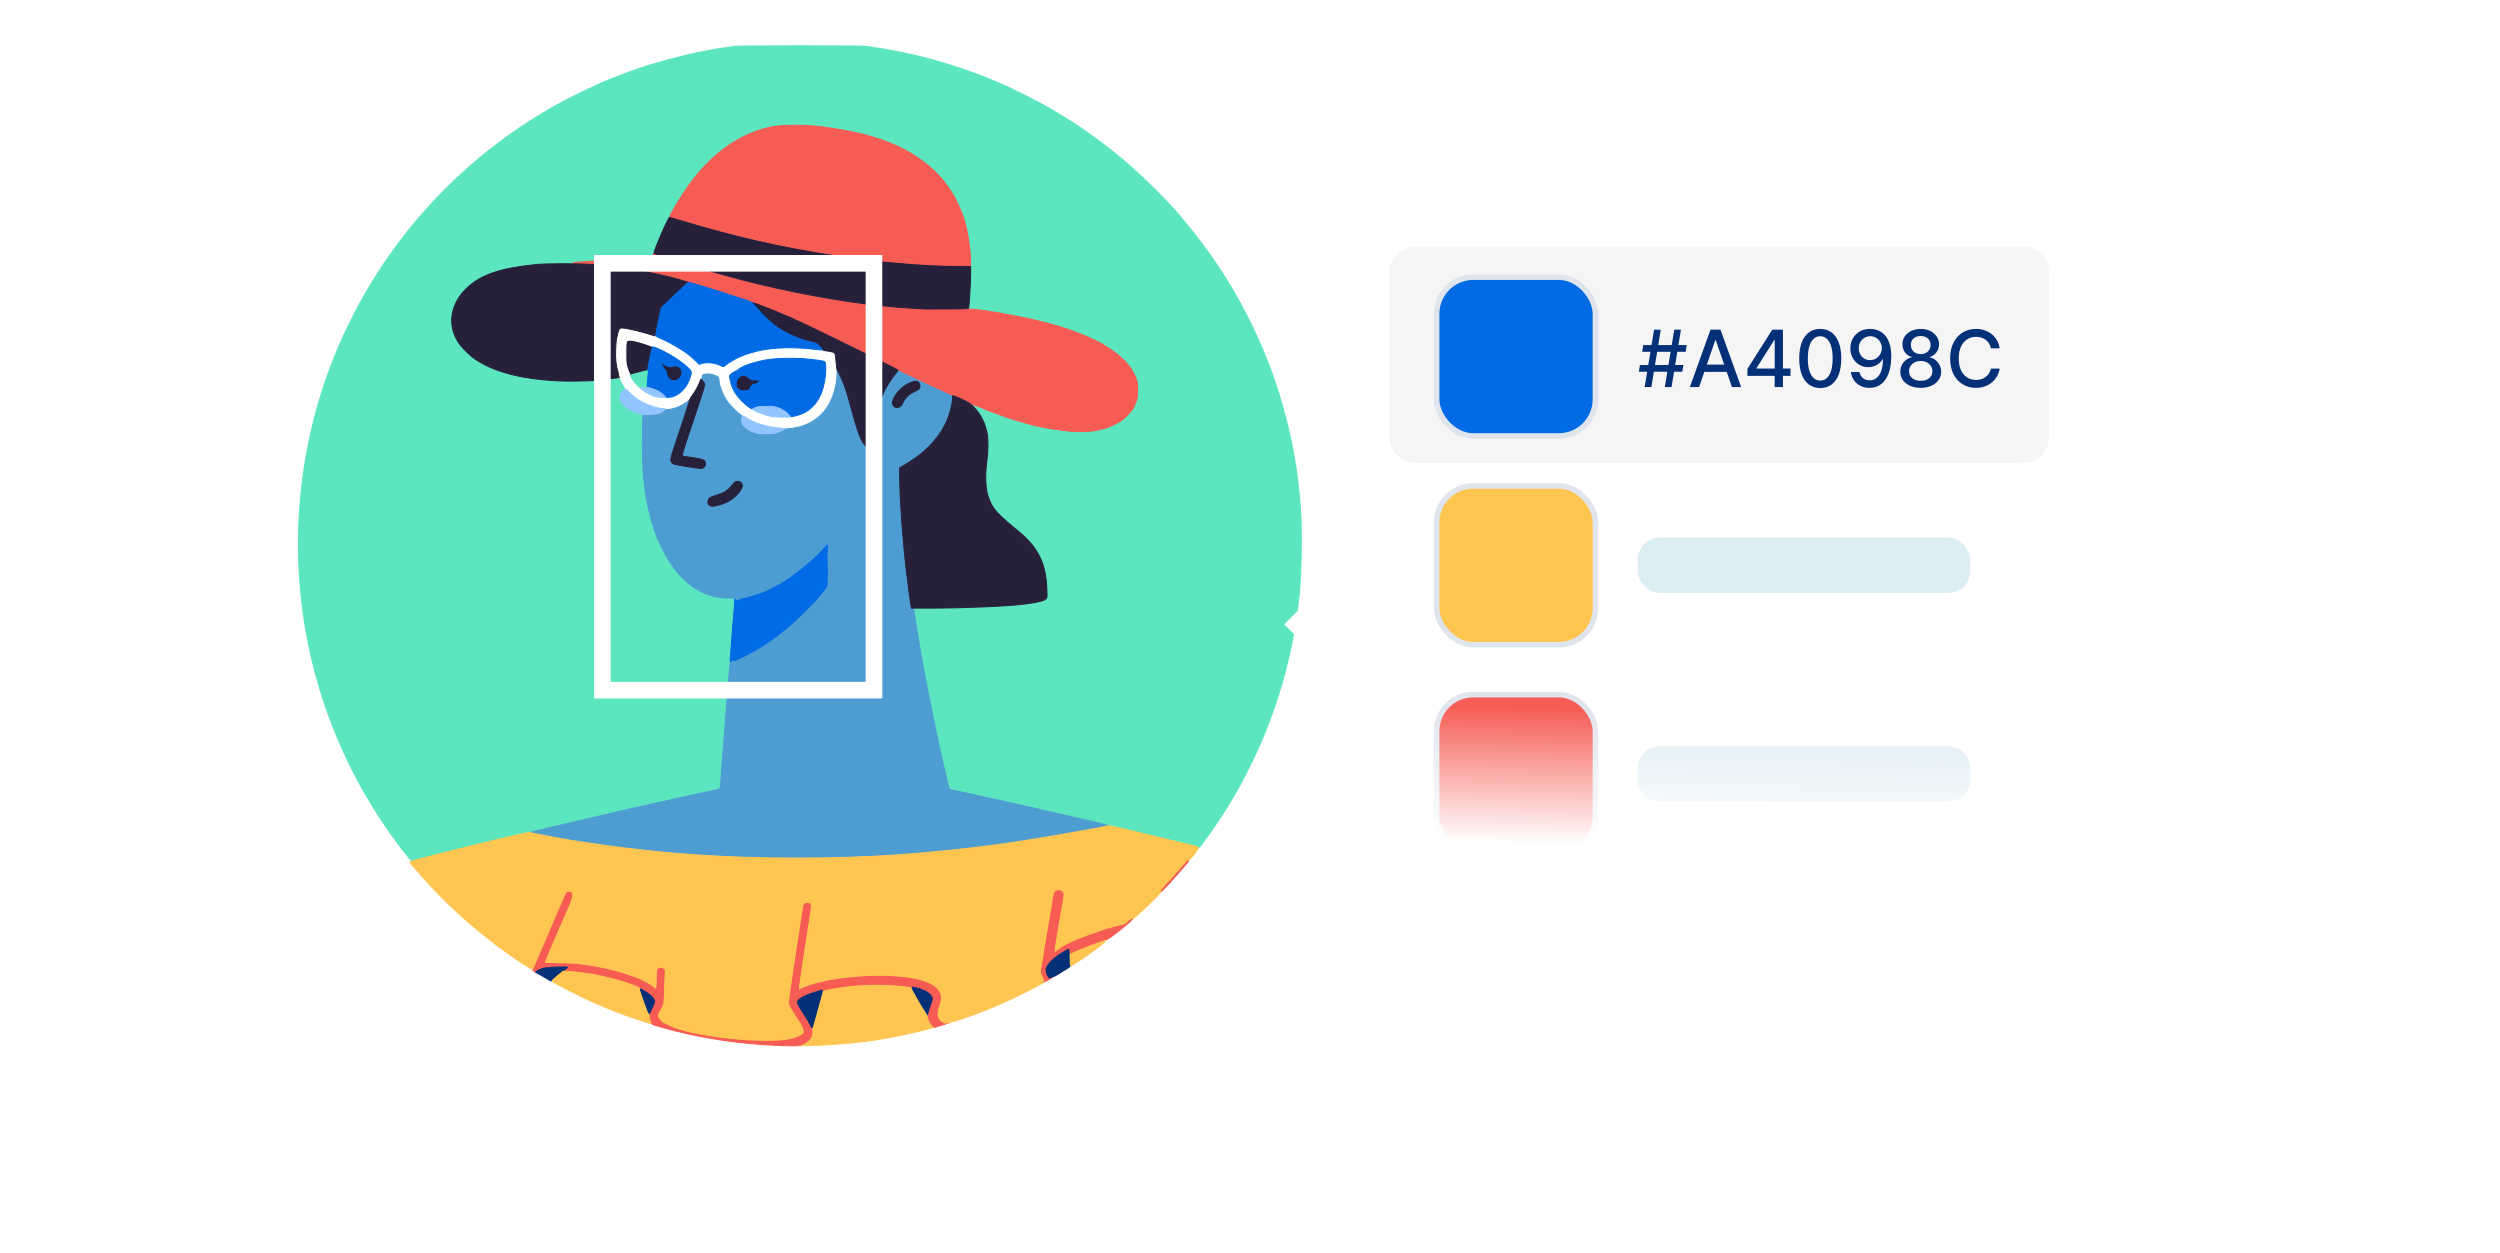 <svg width="451" height="226" viewBox="0 0 451 226" fill="none" xmlns="http://www.w3.org/2000/svg">
<g clip-path="url(#clip0_12054_39060)">
<g clip-path="url(#clip1_12054_39060)">
<path d="M73.482 154.397C72.02 152.603 70.026 149.846 68.509 147.52C60.781 135.674 55.931 122.155 54.387 108.161C53.207 97.466 53.938 86.545 56.531 76.12C58.08 69.893 60.226 64.035 63.093 58.212C68.961 46.293 77.212 35.982 87.618 27.565C90 25.637 93.53 23.113 95.853 21.675C96.402 21.335 97.064 20.919 97.325 20.751C97.586 20.581 97.816 20.443 97.837 20.443C97.857 20.443 98.149 20.276 98.485 20.071C99.23 19.617 99.683 19.358 101.201 18.519C102.32 17.899 106.326 15.928 107.499 15.419C107.674 15.343 108.02 15.191 108.269 15.08C108.812 14.84 109.291 14.634 109.538 14.535C109.638 14.495 109.913 14.376 110.149 14.271C110.385 14.166 110.612 14.08 110.653 14.08C110.694 14.08 110.897 13.999 111.103 13.899C111.309 13.799 111.514 13.717 111.557 13.717C111.601 13.717 111.899 13.609 112.219 13.477C113.413 12.985 116.738 11.843 117.876 11.534C118.315 11.415 120.389 10.817 120.685 10.725C120.949 10.642 123.665 9.974 124.401 9.811C124.6 9.766 124.947 9.687 125.171 9.635C125.605 9.534 127.124 9.234 128.026 9.072C129.695 8.772 130.461 8.647 131.334 8.533C131.758 8.478 132.325 8.394 132.595 8.347C133.233 8.237 155.421 8.235 156.081 8.345C156.352 8.39 156.941 8.477 157.389 8.537C157.838 8.598 158.552 8.707 158.975 8.78C159.399 8.852 159.97 8.946 160.244 8.989C160.518 9.032 161.375 9.197 162.147 9.357C162.92 9.516 163.736 9.683 163.96 9.728C164.822 9.902 166.744 10.38 168.31 10.809C171.838 11.776 176.608 13.412 179.095 14.508C179.269 14.585 179.545 14.704 179.706 14.773C180.373 15.057 180.708 15.204 181.224 15.439C181.523 15.576 181.952 15.765 182.176 15.861C182.687 16.078 187.079 18.281 187.568 18.565C187.768 18.681 188.155 18.9 188.429 19.051C188.703 19.202 189.071 19.408 189.245 19.508C189.419 19.608 189.705 19.772 189.879 19.871C190.199 20.053 191.746 20.992 192.915 21.715C193.687 22.192 195.107 23.145 196.087 23.843C196.486 24.127 197.112 24.572 197.479 24.833C197.845 25.093 198.543 25.613 199.029 25.988C199.516 26.363 200.049 26.772 200.215 26.897C200.38 27.022 200.64 27.227 200.792 27.352C200.945 27.477 201.131 27.628 201.206 27.688C204.811 30.542 210.225 35.799 213.035 39.174C214.928 41.449 215.666 42.373 216.841 43.941C223.001 52.166 227.806 61.579 230.784 71.256C232.89 78.099 234.1 84.602 234.606 91.799C234.876 95.635 234.762 103.501 234.383 107.207C233.256 118.225 230.256 128.615 225.367 138.43C223.187 142.807 221.025 146.404 218.101 150.52C216.458 152.834 216.17 153.192 216.165 152.929C216.161 152.742 215.755 152.624 212.853 151.968C211.942 151.762 211.24 151.595 208.866 151.018C207.345 150.648 201.788 149.317 199.214 148.704C198.093 148.438 195.095 147.738 193.958 147.477C193.633 147.403 192.39 147.114 191.193 146.834C189.997 146.555 188.651 146.248 188.203 146.152C187.754 146.056 187.02 145.893 186.571 145.79C186.123 145.687 185.409 145.525 184.985 145.431C184.562 145.337 182.278 144.826 179.91 144.296C175.156 143.232 174.979 143.194 172.849 142.748C172.032 142.577 171.328 142.403 171.286 142.361C171.218 142.292 170.336 138.696 169.998 137.107C169.924 136.76 169.74 135.924 169.589 135.249C169.067 132.911 168.476 130.098 167.815 126.795C167.048 122.964 166.764 121.476 166.187 118.251C165.973 117.056 164.93 110.728 164.835 110.047L164.787 109.706L167.84 109.704C174.378 109.701 182.235 109.349 185.257 108.925C187.416 108.622 188.377 108.371 188.702 108.024C188.907 107.805 188.909 107.778 188.856 106.277C188.77 103.904 188.361 102.02 187.602 100.504C186.591 98.484 185.468 97.224 182.675 94.975C181.276 93.848 179.949 92.588 179.422 91.884C178.871 91.148 178.398 90.132 178.131 89.106C177.775 87.739 177.728 85.484 178.012 83.389C178.286 81.373 178.307 79.192 178.064 78.073C177.641 76.124 176.919 74.737 175.614 73.369C175.364 73.107 175.207 72.892 175.267 72.892C175.431 72.892 176.555 73.327 178.324 74.075C179.712 74.662 183.229 75.842 184.985 76.31C185.459 76.436 186.132 76.616 186.481 76.709C188.183 77.163 191.242 77.638 193.604 77.815C197.163 78.082 200.129 77.381 202.521 75.707C203.125 75.284 204.561 73.664 204.561 73.405C204.561 73.376 204.658 73.136 204.778 72.872C205.154 72.039 205.241 71.552 205.235 70.302C205.23 69.318 205.194 69.015 205.019 68.493C204.214 66.088 202.33 64.133 198.808 62.05C198.201 61.691 196.267 60.783 195.204 60.357C193.018 59.482 190.189 58.582 187.639 57.949C184.834 57.252 179.481 56.267 176.466 55.893C175.594 55.785 174.849 55.666 174.812 55.63C174.774 55.595 174.783 55.158 174.832 54.661C175.359 49.27 175.134 44.032 174.231 40.714C174.156 40.439 174.061 40.091 174.021 39.941C173.652 38.573 172.556 36.054 171.919 35.107C171.778 34.898 171.663 34.701 171.663 34.668C171.663 34.612 171.329 34.137 170.394 32.866C169.131 31.146 166.732 29.073 164.413 27.698C160.205 25.2 155.204 23.733 147.738 22.806C145.228 22.495 140.891 22.538 139.173 22.891C133.188 24.123 127.754 28.144 123.565 34.442C121.759 37.158 120.783 38.905 119.554 41.624C119.041 42.758 117.791 45.883 117.694 46.272L117.634 46.513L116.305 46.569C113.402 46.69 111.056 46.822 108.677 46.997C107.307 47.097 105.584 47.213 104.849 47.253C104.114 47.294 103.461 47.367 103.399 47.417C103.333 47.469 102.124 47.53 100.521 47.563C92.105 47.732 87.037 49.148 84.021 52.173C81.189 55.013 80.692 58.74 82.733 61.837C83.318 62.725 84.718 64.106 85.721 64.786C87.097 65.719 89.017 66.623 90.778 67.168C95.888 68.75 103.818 69.211 110.276 68.302C111.352 68.151 111.849 68.13 111.849 68.236C111.849 68.31 112.516 69.499 112.781 69.898C112.935 70.13 112.934 70.132 112.545 70.407C111.866 70.887 111.656 71.718 112.038 72.412C112.309 72.903 112.998 73.587 113.526 73.889C114.012 74.166 115.124 74.57 115.678 74.669L116.018 74.73L115.95 75.788C115.84 77.506 115.871 83.346 115.999 84.936C116.142 86.708 116.252 87.746 116.382 88.527C116.436 88.852 116.514 89.343 116.555 89.618C116.689 90.516 117.176 92.721 117.462 93.731C117.515 93.918 117.595 94.205 117.639 94.367C117.779 94.887 118.194 96.112 118.286 96.275C118.335 96.361 118.374 96.475 118.374 96.526C118.374 96.577 118.461 96.813 118.566 97.05C118.672 97.287 118.819 97.624 118.894 97.799C119.95 100.278 121.568 102.729 123.248 104.392C125.568 106.688 127.931 107.723 131.198 107.875L132.467 107.934L132.462 108.797C132.46 109.272 132.408 110.213 132.347 110.888C132.191 112.613 132.094 113.872 131.791 118.114C131.741 118.814 131.658 119.878 131.606 120.478C131.555 121.078 131.473 122.1 131.424 122.75C131.375 123.4 131.294 124.423 131.243 125.023C131.193 125.623 131.112 126.645 131.064 127.295C131.015 127.945 130.933 129.029 130.881 129.704C130.829 130.379 130.747 131.463 130.7 132.113C130.652 132.763 130.57 133.826 130.517 134.476C130.465 135.126 130.383 136.19 130.336 136.84C130.289 137.49 130.208 138.533 130.155 139.158C130.102 139.783 130.035 140.737 130.005 141.278C129.941 142.435 130.084 142.309 128.434 142.656C127.811 142.787 126.955 142.973 126.531 143.069C126.107 143.165 125.271 143.348 124.673 143.476C124.075 143.604 123.341 143.765 123.042 143.835C122.743 143.905 122.09 144.05 121.592 144.157C121.093 144.265 120.237 144.453 119.688 144.576C119.14 144.699 118.508 144.838 118.284 144.885C117.891 144.968 115.076 145.604 113.481 145.97C113.057 146.067 112.241 146.253 111.668 146.383C111.095 146.513 110.035 146.759 109.312 146.929C108.589 147.1 107.182 147.428 106.185 147.658C103.333 148.317 101.937 148.643 99.569 149.206C98.405 149.483 97.085 149.784 96.261 149.96C94.557 150.325 92.006 150.91 89.827 151.436C88.606 151.731 86.995 152.118 86.247 152.298C84.576 152.698 77.508 154.469 75.619 154.961L74.235 155.32L73.482 154.397Z" fill="#5CE6C0" stroke="#5CE6C0" stroke-width="0.181"/>
<path d="M133.781 154.65C130.1 154.517 128.013 154.396 123.087 154.027C121.201 153.885 120.278 153.801 117.921 153.557C115.395 153.296 113.425 153.071 112.031 152.886C111.258 152.783 110.007 152.62 109.251 152.522C106.366 152.149 99.573 151.049 98.912 150.847C98.825 150.821 98.271 150.715 97.681 150.611C96.194 150.351 95.718 150.243 95.718 150.166C95.718 150.129 96.034 150.026 96.42 149.938C97.502 149.69 98.967 149.349 99.569 149.206C101.937 148.643 103.333 148.317 106.185 147.658C107.182 147.428 108.589 147.1 109.312 146.929C110.035 146.759 111.095 146.513 111.668 146.383C112.241 146.253 113.057 146.067 113.481 145.97C115.076 145.604 117.891 144.968 118.284 144.885C118.508 144.838 119.14 144.699 119.689 144.576C120.237 144.453 121.093 144.265 121.592 144.157C122.09 144.05 122.743 143.905 123.042 143.835C123.341 143.765 124.075 143.604 124.673 143.476C125.271 143.348 126.107 143.165 126.531 143.069C126.955 142.973 127.811 142.787 128.434 142.656C130.085 142.309 129.942 142.435 130.005 141.278C130.035 140.737 130.102 139.783 130.155 139.158C130.208 138.533 130.289 137.49 130.336 136.84C130.383 136.19 130.465 135.126 130.518 134.476C130.57 133.826 130.652 132.763 130.7 132.113C130.747 131.463 130.829 130.379 130.881 129.704C130.933 129.029 131.015 127.945 131.064 127.295C131.112 126.645 131.193 125.623 131.244 125.023C131.294 124.423 131.376 123.4 131.424 122.75C131.7 119.059 131.711 119.019 132.379 119.119C132.62 119.156 132.786 119.14 132.824 119.077C132.882 118.984 133.611 118.614 133.738 118.614C133.86 118.614 135.592 117.717 136.455 117.207C139.173 115.598 141.726 113.643 144.148 111.314C146.798 108.767 148.004 107.464 148.848 106.234L149.188 105.739L149.238 104.518C149.266 103.847 149.255 102.582 149.214 101.707C149.161 100.591 149.172 99.859 149.248 99.253C149.308 98.778 149.325 98.356 149.285 98.316C149.245 98.275 148.969 98.548 148.671 98.923C147.584 100.288 144.547 102.889 142.074 104.572C140.838 105.413 138.801 106.509 137.724 106.913C136.582 107.34 134.471 107.971 133.972 108.035C133.675 108.073 133.413 108.166 133.307 108.273C133.131 108.45 132.694 108.438 132.694 108.257C132.694 108.211 132.63 108.11 132.551 108.031C132.441 107.92 132.204 107.888 131.487 107.888C126.971 107.886 123.33 105.52 120.368 100.662C119.993 100.048 119.172 98.453 118.894 97.799C118.819 97.624 118.672 97.287 118.566 97.05C118.461 96.812 118.375 96.577 118.375 96.526C118.375 96.475 118.335 96.361 118.286 96.275C118.192 96.106 117.774 94.871 117.634 94.344C117.587 94.169 117.507 93.883 117.457 93.708C117.185 92.763 116.689 90.514 116.555 89.618C116.514 89.343 116.436 88.852 116.382 88.527C116.252 87.746 116.142 86.708 115.999 84.936C115.868 83.306 115.838 76.757 115.957 75.528L116.031 74.755L117.225 74.75C118.6 74.744 119.213 74.57 119.793 74.022C119.979 73.845 120.216 73.71 120.34 73.71C121.32 73.71 122.837 73.121 123.863 72.343C124.253 72.047 124.447 71.945 124.447 72.038C124.447 72.192 123.344 75.582 122.026 79.482C121.553 80.882 121.125 82.204 121.075 82.421C120.896 83.201 121.11 83.594 121.83 83.805C122.152 83.899 126.238 84.527 126.529 84.527C126.622 84.527 126.824 84.421 126.977 84.292C127.208 84.097 127.256 83.99 127.256 83.671C127.256 83.034 127.034 82.901 125.559 82.655C124.872 82.541 124.053 82.419 123.737 82.385C123.372 82.346 123.146 82.276 123.114 82.195C123.03 81.975 123.308 81.093 125.668 74.081C126.834 70.616 127.167 69.522 127.126 69.302C127.097 69.146 126.931 68.879 126.757 68.71C126.415 68.377 126.394 68.292 126.533 67.788C126.617 67.485 126.666 67.446 127.088 67.344C127.748 67.185 128.544 67.29 129.227 67.626C129.835 67.925 129.842 67.936 129.915 68.802C129.991 69.701 130.547 71.076 131.299 72.225C131.659 72.777 132.775 73.953 133.549 74.598C133.971 74.949 133.991 74.984 133.889 75.208C133.51 76.044 134.133 77.094 135.372 77.705C136.158 78.094 136.983 78.252 138.23 78.254C139.673 78.256 140.785 77.961 141.663 77.343C141.802 77.245 142.148 77.158 142.541 77.123C146.254 76.788 149.011 74.572 150.224 70.946C150.483 70.174 150.818 68.384 150.82 67.77C150.822 67.212 150.921 66.707 151.018 66.767C151.15 66.849 151.985 68.651 152.359 69.663C152.683 70.538 152.98 71.54 153.626 73.938C154.174 75.968 154.63 77.48 154.915 78.21C155.54 79.811 156.102 80.618 156.593 80.618C157.066 80.618 157.186 80.373 157.274 79.23C157.595 75.035 158.749 71.453 160.709 68.564C161.589 67.266 162.03 66.781 162.261 66.855C162.362 66.887 163.04 67.198 163.769 67.547C165.36 68.309 166.057 68.637 167.313 69.212C167.837 69.452 168.775 69.89 169.398 70.186C170.021 70.482 170.826 70.85 171.188 71.003L171.845 71.281V71.718C171.845 72.853 171.231 75.129 170.57 76.45C169.054 79.476 166.627 81.902 163.054 83.963L162.283 84.407L162.3 86.286C162.343 91.297 162.986 99.206 163.951 106.57C164.33 109.463 164.381 109.706 164.6 109.706C164.707 109.706 164.787 109.784 164.811 109.911C164.832 110.023 165.101 111.67 165.408 113.57C165.934 116.823 166.151 118.092 166.591 120.478C167.397 124.855 168.693 131.239 169.589 135.249C169.74 135.924 169.924 136.76 169.998 137.107C170.336 138.696 171.218 142.292 171.286 142.361C171.328 142.403 172.032 142.577 172.85 142.748C174.979 143.194 175.156 143.232 179.91 144.296C182.278 144.826 184.562 145.337 184.986 145.431C185.409 145.525 186.123 145.686 186.572 145.789C187.02 145.892 187.591 146.021 187.84 146.075C188.09 146.128 189.537 146.46 191.058 146.811C192.578 147.162 194.413 147.585 195.136 147.751C198.738 148.576 200.26 148.96 199.966 148.969C199.856 148.972 199.53 149.039 199.241 149.117C198.952 149.195 198.512 149.294 198.263 149.336C198.013 149.378 196.443 149.661 194.773 149.966C192.202 150.434 187.184 151.286 185.076 151.612C184.752 151.662 183.977 151.783 183.354 151.881C182.731 151.979 181.732 152.125 181.134 152.205C180.536 152.285 179.455 152.43 178.732 152.529C173.03 153.306 164.92 154.067 158.477 154.431C152.134 154.789 140.53 154.892 133.781 154.65ZM129.282 91.208C131.084 90.835 132.681 89.826 133.538 88.52C133.953 87.888 134.016 87.621 133.833 87.267C133.728 87.063 133.588 86.961 133.312 86.886C132.801 86.748 132.641 86.838 132.002 87.618C131.33 88.44 130.639 88.905 129.631 89.216C128.24 89.644 128.079 89.715 127.886 89.987C127.751 90.177 127.706 90.359 127.727 90.639C127.751 90.979 127.793 91.046 128.072 91.185C128.457 91.378 128.46 91.378 129.282 91.208ZM162.268 73.405C162.5 73.307 162.639 73.131 162.916 72.584C163.382 71.662 164 71.079 164.999 70.616C165.419 70.421 165.806 70.181 165.859 70.083C166.101 69.629 165.888 68.967 165.445 68.798C165.138 68.68 163.96 69.069 163.331 69.495C161.767 70.556 160.64 72.394 161.112 73.116C161.376 73.52 161.761 73.617 162.268 73.405Z" fill="#4E9DD2" stroke="#4E9DD2" stroke-width="0.181"/>
<path d="M144.063 188.613C144.096 188.56 144.196 188.515 144.285 188.515C144.565 188.515 145.516 187.986 145.875 187.63C146.329 187.18 146.469 186.826 146.469 186.126C146.469 185.782 146.555 185.256 146.683 184.827C146.801 184.431 147.05 183.534 147.237 182.834C147.424 182.134 147.718 181.091 147.889 180.516C148.061 179.942 148.243 179.278 148.293 179.043C148.35 178.778 148.443 178.598 148.537 178.57C148.789 178.494 151.26 178.085 152.133 177.975C152.581 177.918 153.213 177.835 153.538 177.789C153.862 177.744 155.07 177.657 156.224 177.596C158.343 177.484 160.681 177.553 163.099 177.8C164.436 177.936 164.367 177.904 164.688 178.539C164.846 178.852 165.006 179.148 165.043 179.198C165.081 179.248 165.234 179.514 165.383 179.789C165.94 180.814 166.423 181.63 166.971 182.472C167.199 182.821 167.413 183.269 167.447 183.466C167.525 183.919 167.795 184.454 168.188 184.936L168.494 185.311L168.243 185.407C167.861 185.554 164.327 186.407 162.917 186.693C162.618 186.753 162.211 186.839 162.011 186.882C161.812 186.926 161.18 187.046 160.606 187.149C160.033 187.252 159.34 187.376 159.066 187.426C156.023 187.973 150.96 188.463 147.375 188.558C146.303 188.587 145.106 188.633 144.714 188.661C144.217 188.696 144.021 188.682 144.063 188.613Z" fill="#FFC551" stroke="#FFC551" stroke-width="0.181"/>
<path d="M193.142 77.791C191.099 77.614 187.965 77.104 186.481 76.709C186.132 76.615 185.459 76.436 184.985 76.31C184.16 76.09 183.019 75.744 181.859 75.363C181.31 75.183 178.66 74.217 178.324 74.075C176.95 73.493 176.291 73.233 175.773 73.065C175.432 72.955 175.05 72.807 174.926 72.737C174.514 72.505 173.451 72.007 171.89 71.317C171.042 70.942 169.921 70.432 169.398 70.183C168.874 69.934 167.936 69.498 167.313 69.213C166.116 68.666 165.778 68.508 163.702 67.514C162.987 67.172 162.392 66.892 162.379 66.892C162.367 66.892 160.485 65.968 158.197 64.837C155.908 63.706 153.751 62.647 153.402 62.483C153.053 62.319 151.503 61.562 149.958 60.801C142.234 56.997 139.102 55.671 133.101 53.66C130.852 52.907 125.83 51.332 124.945 51.102C124.845 51.076 123.989 50.837 123.042 50.572C119.866 49.681 117.667 49.204 114.07 48.622C111.013 48.127 106.519 47.63 104.967 47.614C103.943 47.603 103.246 47.51 103.409 47.405C103.477 47.361 104.13 47.292 104.859 47.252C105.588 47.212 107.307 47.097 108.677 46.996C111.056 46.821 113.403 46.69 116.303 46.568L117.631 46.513L117.743 46.113C117.804 45.893 117.868 45.713 117.885 45.713C117.902 45.713 118.58 45.934 119.391 46.204C123.615 47.608 125.353 48.133 131.289 49.791C138.113 51.698 146.734 53.505 153.674 54.483C161.136 55.534 166.387 55.863 173.612 55.731C175.702 55.693 178.617 56.092 183.834 57.129C188.473 58.052 191.815 59.001 195.204 60.357C196.267 60.782 198.201 61.691 198.808 62.049C202.33 64.133 204.214 66.087 205.019 68.493C205.194 69.014 205.23 69.317 205.235 70.301C205.241 71.551 205.154 72.039 204.778 72.871C204.658 73.135 204.561 73.375 204.561 73.405C204.561 73.663 203.125 75.284 202.521 75.706C200.037 77.445 196.979 78.125 193.142 77.791Z" fill="#F65C54" stroke="#F65C54" stroke-width="0.181"/>
<path d="M192.89 173.135L192.915 172.026L193.232 171.872C193.999 171.499 194.621 171.228 195.679 170.807C196.953 170.3 199.502 169.413 199.549 169.46C199.566 169.477 199.521 169.603 199.45 169.741C199.182 170.259 193.55 174.244 193.087 174.244H192.864L192.89 173.135Z" fill="#FFC551" stroke="#FFC551" stroke-width="0.181"/>
<path d="M133.549 70.441C133.447 70.4 133.233 70.217 133.074 70.035C132.842 69.77 132.784 69.624 132.784 69.304C132.784 68.541 133.177 67.965 133.814 67.793C134.338 67.651 134.719 67.758 135.144 68.168C135.515 68.526 135.524 68.529 136.23 68.529C136.635 68.529 136.968 68.57 137.002 68.625C137.143 68.855 136.403 69.347 135.918 69.347C135.738 69.347 135.656 69.429 135.514 69.753C135.274 70.297 134.887 70.529 134.234 70.522C133.96 70.519 133.652 70.483 133.549 70.441Z" fill="#26203B" stroke="#26203B" stroke-width="0.181"/>
<path d="M164.376 109.456C164.235 108.762 163.925 106.473 163.554 103.389C162.866 97.673 162.335 90.427 162.299 86.286L162.283 84.407L163.054 83.963C166.627 81.902 169.053 79.476 170.569 76.45C171.222 75.147 171.844 72.854 171.844 71.751C171.844 71.529 171.861 71.347 171.88 71.347C171.957 71.347 173.291 71.93 174.067 72.303C174.993 72.749 175.541 73.195 176.245 74.079C177.125 75.186 177.722 76.498 178.064 78.073C178.307 79.192 178.285 81.373 178.012 83.389C177.728 85.484 177.775 87.739 178.131 89.106C178.398 90.132 178.871 91.148 179.422 91.884C179.949 92.587 181.276 93.848 182.675 94.975C185.467 97.224 186.591 98.484 187.602 100.503C188.361 102.02 188.77 103.903 188.855 106.277C188.909 107.778 188.907 107.805 188.702 108.024C188.377 108.371 187.416 108.622 185.257 108.925C182.199 109.354 174.373 109.7 167.66 109.704L164.427 109.706L164.376 109.456Z" fill="#26203B" stroke="#26203B" stroke-width="0.181"/>
<path d="M113.405 67.139C112.944 65.905 112.894 65.567 112.893 63.711C112.891 61.614 112.945 61.411 113.517 61.364C113.998 61.325 115.01 61.557 116.496 62.048C117.506 62.382 117.736 62.489 117.699 62.609C117.612 62.889 117.127 65.121 117.015 65.756C116.813 66.899 116.922 66.79 115.597 67.172C114.948 67.36 114.231 67.541 114.004 67.575L113.591 67.637L113.405 67.139Z" fill="#26203B" stroke="#26203B" stroke-width="0.181"/>
<path d="M140.216 77.194C137.97 76.972 135.748 76.173 134.067 74.983C133.216 74.38 131.738 72.91 131.295 72.225C130.54 71.058 129.991 69.695 129.915 68.801C129.842 67.936 129.835 67.924 129.227 67.625C128.544 67.29 127.748 67.185 127.088 67.344C126.666 67.445 126.617 67.484 126.533 67.787C126.483 67.97 126.441 68.191 126.441 68.277C126.44 68.479 125.817 69.932 125.509 70.45C124.31 72.463 122.194 73.71 119.974 73.71C117.827 73.71 114.955 72.386 113.443 70.7C113.224 70.456 113.007 70.256 112.961 70.256C112.914 70.256 112.876 70.205 112.875 70.142C112.875 70.079 112.731 69.803 112.556 69.528C111.827 68.387 111.444 67.322 111.158 65.639C110.991 64.654 111.021 62.066 111.211 61.166C111.598 59.326 111.678 59.166 112.206 59.166C113.068 59.166 116.525 59.999 118.033 60.57C119.714 61.206 121.7 62.226 123.132 63.189C124.155 63.877 124.683 64.302 125.499 65.098L126.143 65.727L126.567 65.582C127.456 65.28 128.956 65.437 130.027 65.945L130.518 66.178L130.903 65.863C131.473 65.397 132.685 64.681 133.39 64.395C133.73 64.257 134.089 64.109 134.189 64.066C134.598 63.89 135.788 63.531 136.681 63.314C139.497 62.63 143.375 62.545 147.511 63.077C149.743 63.363 150.392 63.498 150.563 63.708C150.91 64.136 150.962 67.412 150.65 69.174C149.939 73.202 147.739 75.834 144.281 76.799C143.068 77.137 141.336 77.305 140.216 77.194ZM143.1 75.122C146.146 74.48 147.897 72.621 148.691 69.19C149.016 67.782 149.068 65.496 148.779 65.256C148.603 65.109 147.315 64.916 145.381 64.745C143.412 64.572 140.206 64.619 138.675 64.844C137.498 65.016 136.054 65.373 135.098 65.727C134.153 66.076 133.048 66.626 132.991 66.775C132.966 66.84 132.886 66.892 132.813 66.892C132.653 66.892 131.992 67.34 131.745 67.615C131.573 67.807 131.572 67.837 131.713 68.519C132.025 70.033 132.579 71.035 133.781 72.261C134.692 73.19 135.55 73.806 136.63 74.307C137.334 74.633 138.614 75.032 139.355 75.157C140.135 75.289 142.41 75.268 143.1 75.122ZM121.824 71.379C122.575 71.026 123.477 70.189 123.928 69.426C124.292 68.81 124.718 67.595 124.718 67.175C124.718 66.563 122.204 64.638 119.857 63.452C117.558 62.291 114.499 61.283 113.517 61.364C112.942 61.411 112.891 61.61 112.896 63.757C112.901 65.467 112.916 65.622 113.146 66.374C113.782 68.449 115.185 70.119 117.06 71.034C118.214 71.597 118.741 71.71 120.096 71.682C121.147 71.66 121.272 71.638 121.824 71.379Z" fill="#FFFFFE" stroke="#FFFFFE" stroke-width="0.181"/>
<path d="M141.167 188.636C137.255 188.479 133.893 188.186 130.79 187.731C129.049 187.475 128.742 187.423 126.349 186.978C125.79 186.874 124.569 186.621 124.129 186.519C122.878 186.228 122.095 186.042 121.818 185.971C121.644 185.926 121.399 185.864 121.274 185.833C120.974 185.759 119.765 185.434 119.394 185.327C119.232 185.281 118.966 185.205 118.805 185.158C118.643 185.112 118.408 185.046 118.283 185.012C117.718 184.859 117.563 184.738 117.337 184.274C116.963 183.508 117.01 183.087 117.604 181.921C117.878 181.382 118.102 180.831 118.102 180.697C118.102 180.349 117.645 179.762 117.01 179.293C116.294 178.764 115.022 178.049 114.341 177.793C114.042 177.681 113.614 177.516 113.39 177.426C112.711 177.155 110.151 176.443 108.994 176.203C108.396 176.08 107.621 175.918 107.272 175.843C106.523 175.685 104.133 175.367 103.103 175.29C102.705 175.26 102.217 175.212 102.02 175.183L101.662 175.131L102.066 174.774L102.469 174.417L100.656 174.46C98.63 174.507 97.889 174.632 97.051 175.069L96.526 175.342L96.26 175.152C96.052 175.004 96.012 174.928 96.079 174.808C96.126 174.723 96.251 174.449 96.356 174.199C96.462 173.949 96.623 173.581 96.713 173.381C96.803 173.181 96.947 172.853 97.032 172.653C97.117 172.453 97.258 172.126 97.345 171.926C97.72 171.071 98.01 170.393 98.534 169.154C98.84 168.429 99.172 167.652 99.271 167.427C99.502 166.906 99.606 166.658 100.022 165.654C100.566 164.342 101.323 162.608 101.612 162.013C101.76 161.71 101.88 161.43 101.88 161.39C101.88 161.351 101.964 161.2 102.067 161.055C102.224 160.834 102.318 160.791 102.642 160.791C103.122 160.791 103.33 160.994 103.33 161.464C103.33 161.886 102.992 162.91 102.514 163.938C102.315 164.367 102.152 164.733 102.152 164.752C102.152 164.771 102.03 165.054 101.88 165.381C101.73 165.709 101.608 165.995 101.608 166.017C101.608 166.055 100.857 167.785 100.374 168.861C100.255 169.125 100.158 169.361 100.158 169.386C100.158 169.411 100.018 169.727 99.848 170.088C99.677 170.449 99.45 170.969 99.342 171.245C99.235 171.519 99.094 171.867 99.029 172.017C98.964 172.167 98.849 172.433 98.773 172.608C98.576 173.06 98.346 173.626 98.346 173.654C98.346 173.667 99.314 173.678 100.498 173.677C101.682 173.676 103.221 173.724 103.919 173.784C106.832 174.033 110.938 174.914 113.662 175.874C114.961 176.332 115.135 176.402 116.108 176.863C116.684 177.135 118.051 177.996 118.142 178.144C118.324 178.438 118.374 178.124 118.374 176.697C118.374 174.786 118.478 174.526 119.242 174.52C119.516 174.518 119.664 174.573 119.813 174.733L120.015 174.948L119.917 177.891C119.863 179.51 119.793 180.957 119.762 181.107C119.703 181.385 119.643 181.504 119.066 182.486C118.885 182.794 118.737 183.092 118.737 183.148C118.737 183.495 119.563 184.516 119.843 184.516C119.881 184.516 120.333 184.72 120.849 184.97C121.364 185.22 121.83 185.425 121.884 185.425C121.939 185.425 122.364 185.551 122.829 185.705C123.957 186.078 127.087 186.72 129.161 187.003C134.789 187.771 140.465 187.906 142.753 187.326C143.535 187.128 144.474 186.717 144.778 186.441C145.151 186.103 144.8 185.265 143.438 183.237C142.967 182.536 142.493 181.728 142.384 181.443L142.187 180.925L142.435 179.107C142.694 177.196 142.899 175.777 143.026 175.017C143.068 174.767 143.207 173.867 143.335 173.017C143.463 172.167 143.631 171.063 143.708 170.563C143.785 170.063 143.928 169.122 144.025 168.472C144.334 166.421 144.38 166.121 144.471 165.609C144.519 165.334 144.624 164.663 144.704 164.119C144.82 163.319 144.886 163.098 145.046 162.963C145.294 162.756 145.902 162.74 146.176 162.932C146.425 163.107 146.438 163.501 146.239 164.769C146.162 165.256 145.958 166.554 145.785 167.654C145.612 168.754 145.431 169.899 145.382 170.199C145.239 171.078 144.376 176.906 144.241 177.903C144.209 178.14 144.214 178.335 144.252 178.335C144.29 178.335 144.541 178.23 144.81 178.102C146.056 177.512 148.62 176.852 150.955 176.522C155.894 175.822 160.187 175.75 163.96 176.301C166.494 176.671 168.258 177.361 169.157 178.335C169.955 179.2 170.046 179.952 169.533 181.45C168.991 183.033 169.13 183.764 170.089 184.372C170.4 184.569 170.536 184.603 170.861 184.56L171.255 184.509L170.893 184.635C170.693 184.705 170.347 184.814 170.122 184.878C169.214 185.138 169.069 185.181 168.817 185.272C168.573 185.36 168.53 185.341 168.246 185.01C167.842 184.538 167.577 184.028 167.447 183.47C167.319 182.919 167.418 182.418 167.901 181.165C168.276 180.194 168.267 179.954 167.841 179.467C166.893 178.384 164.722 177.851 160.228 177.596C158.252 177.484 155.071 177.576 153.537 177.79C153.213 177.835 152.581 177.918 152.133 177.975C148.182 178.474 145.033 179.414 144.123 180.365C143.87 180.63 143.828 180.729 143.88 180.941C143.953 181.243 144.457 182.111 145.293 183.379C146.243 184.819 146.469 185.337 146.469 186.078C146.469 186.826 146.336 187.174 145.875 187.63C145.516 187.986 144.565 188.515 144.284 188.515C144.196 188.515 144.098 188.556 144.067 188.606C144.015 188.69 142.832 188.703 141.167 188.636Z" fill="#F65C54" stroke="#F65C54" stroke-width="0.181"/>
<path d="M131.744 118.751C132.003 114.987 132.306 111.106 132.424 110.059C132.473 109.629 132.515 108.974 132.519 108.605C132.524 108.051 132.542 107.97 132.624 108.14C132.763 108.429 133.088 108.492 133.307 108.273C133.413 108.166 133.675 108.073 133.971 108.035C134.471 107.971 136.582 107.34 137.723 106.913C138.8 106.509 140.838 105.413 142.074 104.572C144.547 102.889 147.584 100.288 148.671 98.923C148.969 98.548 149.245 98.275 149.285 98.316C149.325 98.356 149.308 98.778 149.248 99.253C149.172 99.859 149.161 100.59 149.214 101.707C149.255 102.582 149.266 103.847 149.238 104.518L149.188 105.739L148.848 106.234C148.003 107.463 146.798 108.766 144.148 111.314C141.726 113.643 139.173 115.598 136.455 117.206C135.579 117.724 133.859 118.614 133.734 118.614C133.621 118.614 133.013 118.916 132.856 119.049C132.746 119.143 132.602 119.163 132.363 119.118C132.076 119.064 132.001 119.085 131.86 119.266C131.696 119.475 131.694 119.468 131.744 118.751Z" fill="#006BE5" stroke="#006BE5" stroke-width="0.181"/>
<path d="M124.175 84.209C121.404 83.785 121.151 83.697 121.043 83.122C120.963 82.693 121.049 82.371 122.026 79.482C123.334 75.611 124.447 72.192 124.447 72.041C124.447 71.966 124.702 71.565 125.014 71.149C125.523 70.469 125.861 69.841 126.299 68.763L126.444 68.406L126.759 68.711C126.932 68.879 127.097 69.145 127.126 69.302C127.167 69.522 126.834 70.615 125.668 74.08C123.308 81.093 123.03 81.974 123.114 82.194C123.146 82.275 123.373 82.345 123.737 82.385C124.053 82.418 124.872 82.54 125.559 82.654C127.034 82.9 127.256 83.033 127.256 83.671C127.256 83.989 127.208 84.097 126.977 84.291C126.631 84.583 126.616 84.583 124.175 84.209Z" fill="#26203B" stroke="#26203B" stroke-width="0.181"/>
<path d="M135.14 187.596C131.011 187.389 125.237 186.503 122.83 185.705C122.364 185.551 121.939 185.425 121.885 185.425C121.83 185.425 121.365 185.221 120.849 184.971C120.334 184.721 119.881 184.516 119.844 184.516C119.563 184.516 118.737 183.495 118.737 183.149C118.737 183.093 118.885 182.795 119.066 182.486C119.643 181.505 119.703 181.386 119.762 181.107C119.794 180.957 119.864 179.51 119.918 177.892L120.016 174.949L119.813 174.733C119.664 174.573 119.516 174.518 119.242 174.52C118.478 174.526 118.374 174.786 118.374 176.697C118.374 178.124 118.324 178.439 118.142 178.144C118.051 177.996 116.684 177.135 116.109 176.863C115.135 176.403 114.961 176.333 113.662 175.875C110.938 174.915 106.832 174.034 103.919 173.784C103.221 173.725 101.682 173.677 100.498 173.677C99.314 173.678 98.346 173.668 98.346 173.655C98.346 173.614 98.64 172.907 99.018 172.04C99.089 171.878 99.235 171.52 99.343 171.245C99.45 170.97 99.677 170.449 99.848 170.088C100.019 169.727 100.158 169.412 100.158 169.387C100.158 169.362 100.255 169.126 100.374 168.861C100.857 167.785 101.608 166.055 101.608 166.018C101.608 165.995 101.731 165.709 101.88 165.382C102.03 165.054 102.152 164.771 102.152 164.752C102.152 164.734 102.315 164.367 102.515 163.939C102.998 162.898 103.33 161.885 103.33 161.448C103.33 160.99 103.118 160.791 102.627 160.791C102.32 160.791 102.222 160.837 102.068 161.055C101.965 161.201 101.88 161.352 101.88 161.391C101.88 161.43 101.76 161.71 101.613 162.013C101.323 162.609 100.566 164.342 100.023 165.654C99.607 166.659 99.502 166.906 99.271 167.427C99.172 167.652 98.84 168.429 98.534 169.154C98.01 170.394 97.72 171.071 97.346 171.927C97.258 172.127 97.117 172.454 97.032 172.654C96.947 172.854 96.804 173.181 96.713 173.381C96.293 174.309 96.171 174.605 96.171 174.689C96.171 174.738 96.13 174.804 96.08 174.835C95.984 174.895 94.036 173.703 92.923 172.902C92.549 172.633 91.996 172.245 91.692 172.04C90.78 171.422 88.778 169.913 87.335 168.754C82.785 165.103 78.911 161.357 75.061 156.886L73.935 155.578L74.146 155.435C74.385 155.274 74.995 155.11 80.628 153.694C85.058 152.581 86.183 152.303 88.105 151.848C88.828 151.677 90.724 151.224 92.319 150.841C93.965 150.446 95.337 150.162 95.491 150.185C95.641 150.206 96.171 150.307 96.669 150.41C97.168 150.512 98.248 150.722 99.071 150.877C99.893 151.031 100.77 151.197 101.019 151.245C102.641 151.555 106.999 152.231 109.251 152.522C110.007 152.619 111.258 152.783 112.03 152.886C113.821 153.124 117.128 153.488 120.232 153.79C121.234 153.888 123.855 154.09 126.214 154.253C136.728 154.978 150.579 154.978 161.377 154.253C166.716 153.894 174.069 153.164 178.732 152.529C179.455 152.43 180.536 152.284 181.134 152.204C181.732 152.124 182.731 151.979 183.354 151.881C183.977 151.783 184.752 151.662 185.076 151.611C187.183 151.286 192.202 150.434 194.773 149.965C196.443 149.661 198.013 149.378 198.262 149.336C198.511 149.294 198.952 149.195 199.241 149.117C200.15 148.87 199.511 148.744 208.866 151.018C211.24 151.595 211.942 151.762 212.853 151.968C215.706 152.613 216.147 152.74 216.184 152.931C216.209 153.061 215.962 153.442 215.371 154.186C214.905 154.773 214.487 155.231 214.443 155.204C214.4 155.177 213.884 155.717 213.298 156.405C212.711 157.093 211.944 157.963 211.591 158.339C210.215 159.807 209.445 160.702 209.493 160.78C209.613 160.975 204.517 165.867 204.25 165.813C204.187 165.8 203.956 165.944 203.736 166.133C203.02 166.75 202.674 166.973 202.429 166.973C202.213 166.973 201.961 167.031 200.845 167.339C198.055 168.11 194.449 169.44 192.553 170.398C191.908 170.723 191.039 171.281 190.575 171.668C190.434 171.785 190.275 171.881 190.222 171.881C190.082 171.881 190.196 170.816 190.574 168.622C190.751 167.59 190.929 166.541 190.969 166.291C191.008 166.041 191.125 165.366 191.228 164.791C191.89 161.103 191.882 161.19 191.573 160.898C191.42 160.754 191.249 160.701 190.945 160.701C190.383 160.701 190.21 160.928 190.07 161.855C189.807 163.596 189.6 164.868 189.518 165.246C189.47 165.471 189.268 166.636 189.071 167.836C188.873 169.036 188.63 170.488 188.531 171.063C188.432 171.638 188.305 172.436 188.249 172.836C188.192 173.235 188.088 173.858 188.016 174.218C187.944 174.578 187.886 175.049 187.886 175.263C187.887 175.643 187.939 175.785 188.359 176.534C188.549 176.873 188.552 176.901 188.403 176.985C188.316 177.033 188.265 177.108 188.291 177.15C188.317 177.192 188.165 177.318 187.953 177.429C187.742 177.541 187.222 177.817 186.798 178.043C185.662 178.648 183.702 179.632 182.72 180.09C181.266 180.769 181.234 180.783 178.868 181.78C178.523 181.925 177.689 182.268 177.509 182.338C177.409 182.377 177.042 182.52 176.693 182.656C174.63 183.461 171.788 184.399 171.043 184.52C170.498 184.608 170.449 184.601 170.09 184.373C169.13 183.764 168.991 183.034 169.533 181.451C170.046 179.953 169.955 179.201 169.157 178.335C168.258 177.361 166.495 176.671 163.96 176.301C160.188 175.75 155.894 175.823 150.955 176.522C148.62 176.852 146.056 177.512 144.811 178.103C144.542 178.23 144.29 178.335 144.252 178.335C144.214 178.335 144.209 178.141 144.241 177.903C144.376 176.906 145.239 171.078 145.382 170.199C145.431 169.899 145.613 168.754 145.785 167.654C145.958 166.554 146.162 165.256 146.239 164.769C146.438 163.501 146.425 163.107 146.177 162.933C145.902 162.74 145.294 162.756 145.047 162.964C144.886 163.098 144.82 163.32 144.704 164.119C144.624 164.664 144.52 165.334 144.471 165.609C144.381 166.121 144.334 166.422 144.026 168.472C143.928 169.122 143.785 170.063 143.708 170.563C143.631 171.063 143.463 172.168 143.335 173.017C143.207 173.867 143.068 174.767 143.026 175.017C142.9 175.777 142.694 177.197 142.435 179.108L142.188 180.926L142.385 181.444C142.493 181.729 142.967 182.536 143.438 183.237C144.8 185.266 145.151 186.104 144.778 186.442C144.47 186.721 143.531 187.13 142.753 187.322C141.332 187.674 138.638 187.771 135.14 187.596Z" fill="#FFC551" stroke="#FFC551" stroke-width="0.181"/>
<path d="M142.209 74.77C141.824 74.274 141.15 73.848 140.278 73.549C139.064 73.133 136.877 73.19 135.933 73.662C135.664 73.797 135.635 73.792 135.282 73.559C134.729 73.193 134.164 72.702 134.107 72.538C134.08 72.457 133.873 72.147 133.647 71.847C133.052 71.053 132.794 70.423 132.959 70.167C133.033 70.054 133.083 70.068 133.282 70.255C133.474 70.436 133.631 70.483 134.125 70.508C134.888 70.546 135.251 70.349 135.513 69.753C135.656 69.429 135.738 69.347 135.918 69.347C136.403 69.347 137.143 68.855 137.002 68.625C136.968 68.57 136.635 68.529 136.23 68.529C135.523 68.529 135.515 68.526 135.144 68.168C134.776 67.814 134.294 67.633 134.008 67.743C133.933 67.772 133.814 67.774 133.743 67.746C133.542 67.669 133.132 66.991 133.164 66.786C133.244 66.257 136.272 65.192 138.681 64.847C140.144 64.636 143.128 64.57 144.934 64.707C146.766 64.846 148.599 65.106 148.773 65.25C148.971 65.415 149.033 66.366 148.922 67.551C148.616 70.831 147.413 73.098 145.324 74.328C144.749 74.666 143.606 75.058 142.99 75.127C142.527 75.179 142.526 75.178 142.209 74.77Z" fill="#006BE5" stroke="#006BE5" stroke-width="0.181"/>
<path d="M128.071 91.185C127.793 91.046 127.751 90.979 127.726 90.639C127.706 90.359 127.751 90.177 127.886 89.987C128.079 89.715 128.24 89.644 129.631 89.216C130.639 88.905 131.329 88.44 132.002 87.617C132.641 86.838 132.801 86.748 133.312 86.886C133.588 86.961 133.728 87.063 133.833 87.267C134.015 87.621 133.952 87.888 133.537 88.52C132.681 89.826 131.084 90.835 129.282 91.208C128.46 91.378 128.456 91.378 128.071 91.185Z" fill="#26203B" stroke="#26203B" stroke-width="0.181"/>
<path d="M121.138 68.601C120.989 68.549 120.777 68.424 120.667 68.324C120.457 68.132 120.187 67.453 120.187 67.115C120.187 67.005 120.122 66.861 120.043 66.796C119.63 66.452 119.096 65.348 119.343 65.348C119.39 65.348 119.545 65.471 119.689 65.621C120.053 66.002 120.815 66.237 121.215 66.092C122.012 65.803 122.801 66.167 123.002 66.916C123.117 67.343 123 67.766 122.653 68.18C122.254 68.656 121.719 68.805 121.138 68.601Z" fill="#26203B" stroke="#26203B" stroke-width="0.181"/>
<path d="M136.522 78.117C135.318 77.855 134.071 76.981 133.872 76.26C133.726 75.736 133.778 75.275 134.013 74.996C134.028 74.979 134.216 75.086 134.432 75.235C136.007 76.32 138.371 77.068 140.696 77.219C141.226 77.253 141.638 77.317 141.611 77.361C141.51 77.524 140.628 77.909 139.966 78.079C139.145 78.29 137.403 78.309 136.522 78.117Z" fill="#92C5FF" stroke="#92C5FF" stroke-width="0.181"/>
<path d="M146.159 184.853C146.013 184.543 145.624 183.88 145.294 183.38C144.459 182.115 143.953 181.244 143.88 180.942C143.743 180.38 144.691 179.761 146.694 179.107C147.343 178.895 147.989 178.695 148.131 178.661C148.381 178.602 148.386 178.608 148.328 178.899C148.295 179.064 148.108 179.751 147.912 180.426C147.508 181.818 146.651 184.912 146.583 185.221C146.559 185.333 146.512 185.423 146.481 185.421C146.449 185.418 146.304 185.163 146.159 184.853Z" fill="#043077" stroke="#043077" stroke-width="0.181"/>
<path d="M99.202 176.889C99.155 176.844 98.973 176.727 98.799 176.629C98.321 176.361 97.897 176.117 97.394 175.82C97.145 175.672 96.87 175.524 96.782 175.491C96.526 175.395 96.595 175.297 97.104 175.038C97.903 174.633 98.672 174.506 100.657 174.456C102.271 174.414 102.455 174.424 102.333 174.546C101.967 174.915 99.466 176.97 99.383 176.971C99.331 176.971 99.25 176.934 99.202 176.889Z" fill="#043077" stroke="#043077" stroke-width="0.181"/>
<path d="M156.041 80.315C155.317 79.539 154.691 77.886 153.626 73.937C152.98 71.541 152.683 70.538 152.36 69.666C151.989 68.663 151.232 67.016 151.043 66.802C150.966 66.714 150.89 66.184 150.829 65.313C150.765 64.403 150.69 63.893 150.599 63.753C150.457 63.536 150.067 63.42 149.058 63.297C148.618 63.243 148.474 63.181 148.265 62.951C148.125 62.797 148.01 62.644 148.01 62.612C148.01 62.58 147.823 62.408 147.594 62.229C147.277 61.98 146.985 61.859 146.348 61.709C143.819 61.114 141.519 60.062 139.627 58.634C138.612 57.868 135.563 54.712 135.703 54.572C135.724 54.551 136.574 54.855 137.593 55.248C141.68 56.82 143.893 57.814 149.958 60.801C151.503 61.562 153.053 62.319 153.402 62.483C154.391 62.949 161.994 66.708 162.039 66.753C162.061 66.775 161.911 66.985 161.706 67.219C161.142 67.862 160.14 69.378 159.639 70.347C158.336 72.866 157.529 75.897 157.274 79.23C157.186 80.372 157.066 80.618 156.593 80.618C156.404 80.618 156.239 80.527 156.041 80.315Z" fill="#26203B" stroke="#26203B" stroke-width="0.181"/>
<path d="M116.97 184.543C115.923 184.209 113.572 183.425 113.201 183.286C112.981 183.203 112.475 183.012 112.076 182.863C111.27 182.56 111.092 182.492 110.762 182.359C110.637 182.309 110.433 182.227 110.309 182.177C110.184 182.127 109.97 182.04 109.833 181.983C109.696 181.927 109.492 181.844 109.38 181.799C109.267 181.754 109.013 181.647 108.813 181.561C108.614 181.475 108.308 181.343 108.133 181.269C107.959 181.195 107.653 181.061 107.454 180.971C107.254 180.882 106.928 180.737 106.729 180.65C104.75 179.789 99.962 177.344 99.638 177.031C99.55 176.945 99.733 176.748 100.494 176.106C101.027 175.657 101.511 175.26 101.57 175.224C101.773 175.097 106.538 175.628 107.507 175.885C107.686 175.932 108.339 176.074 108.957 176.2C110.137 176.441 112.693 177.148 113.39 177.427C113.614 177.517 114.083 177.7 114.432 177.833C115.401 178.204 115.422 178.226 115.747 179.217C115.907 179.707 116.279 180.753 116.572 181.543C116.936 182.522 117.106 183.109 117.106 183.393C117.106 183.653 117.189 183.975 117.329 184.253C117.451 184.498 117.522 184.696 117.487 184.692C117.452 184.689 117.219 184.622 116.97 184.543Z" fill="#FFC551" stroke="#FFC551" stroke-width="0.181"/>
<path d="M139.354 75.158C138.073 74.942 135.714 74.029 135.796 73.782C135.817 73.719 136.076 73.589 136.371 73.492C136.795 73.353 137.182 73.314 138.222 73.308C139.363 73.302 139.621 73.329 140.187 73.513C140.978 73.77 141.761 74.229 142.096 74.633C142.233 74.798 142.417 75.005 142.504 75.094C142.656 75.249 142.602 75.255 141.235 75.245C140.45 75.239 139.604 75.2 139.354 75.158Z" fill="#92C5FF" stroke="#92C5FF" stroke-width="0.181"/>
<path d="M116.616 181.675C116.043 180.124 115.464 178.406 115.502 178.367C115.546 178.324 116.798 179.109 117.221 179.445C117.697 179.823 118.102 180.395 118.103 180.689C118.104 180.906 117.21 182.864 117.106 182.874C117.081 182.876 116.86 182.337 116.616 181.675Z" fill="#043077" stroke="#043077" stroke-width="0.181"/>
<path d="M161.461 73.44C161.147 73.313 160.942 72.911 161.002 72.541C161.153 71.607 162.162 70.287 163.331 69.494C163.959 69.068 165.137 68.68 165.445 68.797C165.888 68.966 166.1 69.628 165.858 70.082C165.806 70.181 165.419 70.421 164.999 70.615C163.999 71.079 163.382 71.662 162.916 72.583C162.638 73.131 162.5 73.306 162.267 73.404C161.936 73.543 161.736 73.552 161.461 73.44Z" fill="#26203B" stroke="#26203B" stroke-width="0.181"/>
<path d="M119.734 71.303C119.265 70.816 118.212 70.266 117.242 70.002C116.702 69.855 116.602 69.796 116.574 69.611C116.546 69.429 116.652 68.17 116.792 67.029C116.914 66.027 117.619 62.717 117.737 62.591C117.82 62.503 118.621 62.829 119.857 63.453C121.509 64.286 123.107 65.374 124.152 66.378C124.812 67.011 124.827 67.086 124.494 68.138C123.882 70.075 122.328 71.532 120.722 71.675L120.142 71.727L119.734 71.303ZM122.12 68.586C122.753 68.321 123.169 67.534 123.003 66.915C122.801 66.166 122.012 65.803 121.215 66.092C120.815 66.237 120.054 66.002 119.69 65.621C119.546 65.471 119.39 65.347 119.343 65.347C119.097 65.347 119.631 66.452 120.043 66.795C120.122 66.861 120.187 67.005 120.187 67.115C120.187 67.452 120.457 68.132 120.667 68.324C121.065 68.686 121.636 68.789 122.12 68.586Z" fill="#006BE5" stroke="#006BE5" stroke-width="0.181"/>
<path d="M100.611 68.709C93.91 68.356 89.132 67.097 85.721 64.786C84.718 64.106 83.318 62.724 82.733 61.837C80.692 58.74 81.189 55.013 84.021 52.172C86.536 49.65 90.005 48.417 96.488 47.743C98.641 47.518 104.84 47.519 107.137 47.743C113.244 48.34 118.455 49.262 122.847 50.522C123.537 50.72 124.117 50.897 124.134 50.915C124.152 50.933 123.792 51.289 123.332 51.706C122.873 52.123 121.778 53.154 120.897 53.997L119.297 55.53L119.117 56.325C119.018 56.763 118.78 57.91 118.588 58.875C118.304 60.3 118.213 60.621 118.103 60.584C116.097 59.906 113.028 59.166 112.221 59.166C111.676 59.166 111.601 59.315 111.211 61.166C111.153 61.441 111.084 62.364 111.058 63.216C111.005 64.923 111.112 65.84 111.536 67.305C111.662 67.742 111.753 68.106 111.739 68.115C111.692 68.146 108.375 68.535 107.411 68.624C105.998 68.752 102.313 68.799 100.611 68.709Z" fill="#26203B" stroke="#26203B" stroke-width="0.181"/>
<path d="M166.971 182.456C166.523 181.794 166.059 181.019 165.43 179.88C165.306 179.655 165.071 179.242 164.909 178.961C164.747 178.68 164.586 178.362 164.552 178.254C164.493 178.068 164.51 178.061 164.882 178.119C165.995 178.292 167.354 178.911 167.841 179.467C168.267 179.954 168.276 180.195 167.901 181.166C167.72 181.634 167.521 182.24 167.459 182.513L167.345 183.009L166.971 182.456Z" fill="#043077" stroke="#043077" stroke-width="0.181"/>
<path d="M133.498 71.993C132.537 70.937 131.993 69.878 131.713 68.519C131.572 67.837 131.573 67.807 131.745 67.615C131.976 67.358 132.649 66.893 133.144 66.781C133.147 67.014 133.576 67.711 133.716 67.711C133.767 67.711 133.673 67.803 133.508 67.915C133.039 68.236 132.849 68.557 132.803 69.115C132.774 69.47 132.802 69.679 132.9 69.828C132.999 69.98 133.012 70.085 132.947 70.201C132.782 70.496 133.124 71.192 133.968 72.283C134.367 72.799 134.057 72.608 133.498 71.993Z" fill="#006BE5" stroke="#006BE5" stroke-width="0.181"/>
<path d="M117.148 71.081C116.326 70.69 115.263 69.923 115.35 69.782C115.479 69.572 117.234 69.915 118.236 70.346L118.681 70.537L118.386 70.716C118.225 70.815 118.042 71.015 117.981 71.16L117.871 71.424L117.148 71.081Z" fill="#92C5FF" stroke="#92C5FF" stroke-width="0.181"/>
<path d="M188.378 177.014C188.551 176.883 188.551 176.876 188.355 176.527C187.94 175.786 187.887 175.643 187.886 175.263C187.886 175.049 187.944 174.578 188.016 174.218C188.088 173.858 188.193 173.236 188.249 172.836C188.305 172.436 188.432 171.638 188.532 171.063C188.631 170.488 188.874 169.036 189.071 167.836C189.268 166.636 189.47 165.471 189.518 165.246C189.6 164.868 189.807 163.596 190.071 161.855C190.212 160.922 190.382 160.701 190.958 160.701C191.291 160.701 191.433 160.748 191.586 160.911C191.877 161.222 191.885 161.133 191.229 164.791C191.125 165.366 191.009 166.041 190.969 166.291C190.929 166.541 190.751 167.59 190.574 168.622C190.197 170.816 190.082 171.881 190.222 171.881C190.275 171.881 190.434 171.785 190.575 171.668C191.039 171.281 191.908 170.723 192.553 170.398C194.45 169.44 198.056 168.11 200.845 167.339C201.961 167.031 202.212 166.973 202.427 166.973C202.646 166.973 203.03 166.721 203.906 166.007C204.19 165.775 204.35 165.738 204.216 165.935C203.993 166.264 199.502 169.928 199.56 169.471C199.427 169.337 194.806 171.094 193.21 171.885L192.87 172.054V171.649C192.87 171.427 192.848 171.245 192.822 171.245C192.699 171.245 191.762 171.769 191.148 172.181C189.591 173.227 188.701 174.257 188.701 175.013C188.701 175.416 189.09 176.316 189.298 176.396C189.364 176.421 189.51 176.377 189.624 176.298C189.737 176.218 189.891 176.154 189.966 176.154C190.127 176.154 189.685 176.462 188.945 176.866C188.402 177.162 188.068 177.25 188.378 177.014Z" fill="#F65C54" stroke="#F65C54" stroke-width="0.181"/>
<path d="M209.455 160.739C209.455 160.681 210.575 159.423 211.591 158.339C211.943 157.963 212.716 157.087 213.308 156.392C213.901 155.698 214.4 155.176 214.419 155.232C214.438 155.289 214.338 155.473 214.197 155.642C212.9 157.191 211.875 158.354 210.604 159.723C209.717 160.677 209.455 160.909 209.455 160.739Z" fill="#F65C54" stroke="#F65C54" stroke-width="0.181"/>
<path d="M114.895 69.438C114.477 68.997 113.869 68.161 113.769 67.891C113.688 67.668 113.698 67.662 114.603 67.432C115.107 67.304 115.794 67.122 116.128 67.028C116.463 66.933 116.754 66.875 116.774 66.897C116.795 66.92 116.758 67.388 116.692 67.938C116.626 68.488 116.57 69.127 116.567 69.358L116.562 69.779L115.879 69.767C115.223 69.757 115.185 69.744 114.895 69.438Z" fill="#5CE6C0" stroke="#5CE6C0" stroke-width="0.181"/>
<path d="M129.955 65.925C128.992 65.441 127.444 65.284 126.567 65.582L126.143 65.727L125.499 65.098C125.144 64.753 124.651 64.305 124.401 64.104C123.171 63.11 120.823 61.737 119.124 61.02C118.544 60.774 118.288 60.619 118.286 60.513C118.284 60.353 118.787 57.82 119.107 56.378L119.293 55.544L120.355 54.515C121.275 53.623 123.3 51.727 123.993 51.109C124.208 50.918 124.244 50.914 124.673 51.03C126.768 51.597 135.28 54.32 135.552 54.51C135.604 54.546 135.997 54.985 136.425 55.485C137.361 56.577 138.879 58.069 139.627 58.634C141.52 60.063 143.818 61.114 146.351 61.71C146.962 61.854 147.282 61.983 147.549 62.195C147.901 62.476 148.402 63.075 148.338 63.139C148.321 63.157 147.822 63.111 147.229 63.038C143.289 62.549 139.414 62.651 136.681 63.314C135.788 63.531 134.598 63.89 134.189 64.067C134.089 64.109 133.73 64.257 133.39 64.395C132.689 64.679 131.474 65.396 130.911 65.856C130.704 66.026 130.499 66.16 130.458 66.153C130.417 66.146 130.19 66.044 129.955 65.925Z" fill="#006BE5" stroke="#006BE5" stroke-width="0.181"/>
<path d="M118.485 71.578C118.222 71.515 117.981 71.436 117.949 71.405C117.841 71.296 118.099 70.891 118.39 70.714C118.68 70.537 118.682 70.537 119.021 70.728C119.207 70.833 119.534 71.097 119.747 71.315L120.134 71.71L119.549 71.702C119.227 71.698 118.748 71.642 118.485 71.578Z" fill="#92C5FF" stroke="#92C5FF" stroke-width="0.181"/>
<path d="M115.895 74.707C115.205 74.598 114.099 74.216 113.526 73.888C112.998 73.587 112.308 72.903 112.038 72.412C111.811 71.999 111.795 71.443 111.998 71.014C112.163 70.664 112.642 70.256 112.886 70.256C112.973 70.256 113.224 70.456 113.443 70.7C113.926 71.239 114.954 72.037 115.725 72.473C116.93 73.153 118.72 73.71 119.698 73.71C119.867 73.71 120.006 73.749 120.006 73.796C120.006 73.944 119.405 74.351 118.901 74.546C118.344 74.761 116.772 74.845 115.895 74.707Z" fill="#92C5FF" stroke="#92C5FF" stroke-width="0.181"/>
<path d="M167.086 55.746C164.607 55.667 159.483 55.245 156.619 54.886C148.544 53.873 139.081 51.969 131.289 49.792C126.958 48.581 124.008 47.723 122.906 47.352C122.631 47.259 121.449 46.873 120.277 46.492C119.106 46.112 118.092 45.766 118.024 45.723C117.926 45.66 118.02 45.344 118.491 44.156C119.549 41.487 120.696 39.078 120.908 39.078C120.985 39.078 122.067 39.387 123.313 39.764C132.82 42.644 141.587 44.618 151.136 46.03C152.332 46.206 153.576 46.391 153.9 46.44C159.106 47.222 167.929 47.892 173.045 47.894L175.107 47.895L175.106 49.281C175.106 51.042 174.828 55.567 174.714 55.682C174.673 55.723 168.083 55.778 167.086 55.746Z" fill="#26203B" stroke="#26203B" stroke-width="0.181"/>
<path d="M189.006 176.004C188.853 175.743 188.745 175.405 188.722 175.118C188.689 174.701 188.721 174.598 189.039 174.108C189.434 173.501 190.128 172.867 191.148 172.181C191.762 171.769 192.699 171.245 192.822 171.245C192.848 171.245 192.87 171.917 192.87 172.738C192.87 174.056 192.888 174.235 193.02 174.261C193.117 174.28 192.939 174.445 192.523 174.722C192.167 174.959 191.852 175.154 191.824 175.154C191.795 175.154 191.532 175.317 191.239 175.517C190.945 175.717 190.672 175.882 190.632 175.883C190.49 176.054 189.698 176.267 189.655 176.28C189.331 176.493 189.278 176.47 189.006 176.004Z" fill="#043077" stroke="#043077" stroke-width="0.181"/>
<path d="M167.902 47.755C163.629 47.546 157.32 46.953 153.9 46.44C153.576 46.391 152.333 46.206 151.136 46.03C141.588 44.618 132.82 42.644 123.314 39.764C122.068 39.387 120.993 39.078 120.925 39.078C120.76 39.078 120.808 38.968 121.518 37.722C122.165 36.588 122.573 35.933 123.565 34.442C127.754 28.144 133.188 24.123 139.173 22.891C140.891 22.538 145.228 22.495 147.738 22.806C155.204 23.733 160.205 25.2 164.413 27.697C166.772 29.097 169.176 31.186 170.449 32.942C170.693 33.279 171.066 33.79 171.278 34.078C171.49 34.367 171.663 34.631 171.663 34.665C171.663 34.699 171.778 34.898 171.919 35.107C172.556 36.054 173.652 38.573 174.021 39.941C174.062 40.091 174.156 40.439 174.231 40.714C174.675 42.346 175.102 45.461 175.105 47.099L175.107 47.895L172.683 47.882C171.349 47.876 169.198 47.818 167.902 47.755Z" fill="#F65C54" stroke="#F65C54" stroke-width="0.181"/>
<path d="M108.667 47.502H157.667V124.502H108.667V47.502Z" stroke="white" stroke-width="3"/>
</g>
<g filter="url(#filter0_ddd_12054_39060)">
<path d="M368.167 35.502C374.794 35.502 380.167 40.875 380.167 47.502V156.502C380.167 163.13 374.794 168.502 368.167 168.502H253.167C246.539 168.502 241.167 163.13 241.167 156.502V110.002L231.667 100.502L241.167 91.002V47.502C241.167 40.875 246.539 35.502 253.167 35.502H368.167Z" fill="white"/>
</g>
<path d="M250.667 49.232C250.667 46.62 252.784 44.502 255.396 44.502H364.937C367.549 44.502 369.667 46.62 369.667 49.232V78.773C369.667 81.385 367.549 83.502 364.937 83.502H255.396C252.784 83.502 250.667 81.385 250.667 78.773V49.232Z" fill="#001331" fill-opacity="0.04"/>
<rect x="259.167" y="50.002" width="28.651" height="28.651" rx="6.616" fill="#006BE5"/>
<rect x="259.167" y="50.002" width="28.651" height="28.651" rx="6.616" stroke="#E0E4ED"/>
<path d="M300.332 69.828L302.03 59.477H303.243L301.545 69.828H300.332ZM295.646 67.058L295.843 65.845H303.688L303.49 67.058H295.646ZM296.693 69.828L298.391 59.477H299.604L297.906 69.828H296.693ZM296.248 63.46L296.445 62.247H304.289L304.092 63.46H296.248ZM306.508 69.828H304.85L308.575 59.477H310.379L314.104 69.828H312.446L309.52 61.357H309.439L306.508 69.828ZM306.786 65.775H312.163V67.089H306.786V65.775ZM315.24 67.806V66.543L319.713 59.477H320.709V61.337H320.077L316.878 66.401V66.482H323.008V67.806H315.24ZM320.148 69.828V67.422L320.158 66.846V59.477H321.639V69.828H320.148ZM328.373 70C327.575 69.997 326.893 69.786 326.326 69.368C325.76 68.95 325.327 68.342 325.028 67.544C324.728 66.745 324.578 65.783 324.578 64.658C324.578 63.536 324.728 62.577 325.028 61.782C325.331 60.987 325.765 60.38 326.332 59.962C326.901 59.545 327.582 59.336 328.373 59.336C329.165 59.336 329.844 59.546 330.41 59.967C330.976 60.385 331.409 60.992 331.709 61.787C332.012 62.579 332.164 63.536 332.164 64.658C332.164 65.787 332.014 66.75 331.714 67.549C331.414 68.344 330.981 68.952 330.415 69.373C329.849 69.791 329.169 70 328.373 70ZM328.373 68.65C329.074 68.65 329.622 68.308 330.016 67.624C330.414 66.941 330.612 65.952 330.612 64.658C330.612 63.798 330.521 63.072 330.339 62.479C330.161 61.883 329.903 61.431 329.566 61.125C329.233 60.815 328.835 60.66 328.373 60.66C327.676 60.66 327.128 61.004 326.731 61.691C326.333 62.378 326.133 63.367 326.129 64.658C326.129 65.52 326.219 66.25 326.397 66.846C326.579 67.439 326.837 67.889 327.171 68.196C327.504 68.499 327.905 68.65 328.373 68.65ZM337.399 59.336C337.861 59.339 338.315 59.423 338.764 59.588C339.212 59.754 339.616 60.023 339.977 60.397C340.34 60.771 340.63 61.276 340.846 61.913C341.065 62.547 341.176 63.335 341.179 64.279C341.179 65.185 341.088 65.992 340.906 66.7C340.725 67.404 340.463 67.999 340.123 68.484C339.786 68.969 339.377 69.338 338.895 69.591C338.413 69.843 337.871 69.97 337.267 69.97C336.651 69.97 336.103 69.848 335.625 69.606C335.146 69.363 334.757 69.028 334.457 68.6C334.157 68.169 333.97 67.673 333.896 67.114H335.438C335.539 67.559 335.745 67.919 336.054 68.196C336.368 68.469 336.772 68.605 337.267 68.605C338.026 68.605 338.617 68.275 339.042 67.614C339.466 66.951 339.68 66.024 339.683 64.835H339.603C339.427 65.124 339.208 65.374 338.945 65.583C338.686 65.791 338.395 65.953 338.071 66.068C337.748 66.182 337.402 66.24 337.035 66.24C336.439 66.24 335.896 66.093 335.408 65.8C334.919 65.507 334.53 65.104 334.24 64.592C333.95 64.08 333.805 63.495 333.805 62.838C333.805 62.184 333.954 61.592 334.25 61.059C334.55 60.527 334.968 60.106 335.504 59.796C336.043 59.482 336.674 59.329 337.399 59.336ZM337.404 60.65C337.01 60.65 336.654 60.748 336.338 60.943C336.024 61.135 335.777 61.396 335.595 61.726C335.413 62.053 335.322 62.417 335.322 62.818C335.322 63.219 335.409 63.583 335.584 63.91C335.763 64.233 336.006 64.491 336.312 64.683C336.622 64.872 336.976 64.966 337.374 64.966C337.67 64.966 337.946 64.909 338.203 64.794C338.459 64.68 338.683 64.521 338.875 64.319C339.067 64.114 339.217 63.881 339.325 63.622C339.432 63.362 339.486 63.089 339.486 62.803C339.486 62.422 339.395 62.068 339.213 61.741C339.035 61.415 338.789 61.152 338.475 60.953C338.162 60.751 337.805 60.65 337.404 60.65ZM346.503 69.97C345.778 69.97 345.138 69.845 344.582 69.596C344.03 69.346 343.597 69.003 343.283 68.565C342.97 68.127 342.815 67.628 342.818 67.069C342.815 66.63 342.904 66.228 343.086 65.861C343.271 65.49 343.522 65.182 343.839 64.936C344.156 64.686 344.51 64.528 344.901 64.461V64.4C344.385 64.275 343.972 63.999 343.662 63.571C343.352 63.143 343.199 62.651 343.202 62.095C343.199 61.566 343.339 61.094 343.622 60.68C343.908 60.262 344.301 59.934 344.799 59.694C345.298 59.455 345.866 59.336 346.503 59.336C347.133 59.336 347.696 59.457 348.191 59.7C348.69 59.939 349.082 60.267 349.368 60.685C349.655 61.1 349.8 61.57 349.803 62.095C349.8 62.651 349.641 63.143 349.328 63.571C349.015 63.999 348.607 64.275 348.105 64.4V64.461C348.492 64.528 348.841 64.686 349.151 64.936C349.464 65.182 349.714 65.49 349.899 65.861C350.088 66.228 350.184 66.63 350.187 67.069C350.184 67.628 350.025 68.127 349.712 68.565C349.399 69.003 348.964 69.346 348.408 69.596C347.856 69.845 347.22 69.97 346.503 69.97ZM346.503 68.691C346.931 68.691 347.301 68.62 347.615 68.479C347.928 68.334 348.171 68.133 348.342 67.877C348.514 67.618 348.602 67.314 348.605 66.968C348.602 66.607 348.508 66.288 348.322 66.012C348.14 65.736 347.893 65.519 347.579 65.36C347.266 65.202 346.907 65.123 346.503 65.123C346.095 65.123 345.733 65.202 345.416 65.36C345.099 65.519 344.85 65.736 344.668 66.012C344.486 66.288 344.397 66.607 344.4 66.968C344.397 67.314 344.479 67.618 344.648 67.877C344.82 68.133 345.064 68.334 345.381 68.479C345.697 68.62 346.071 68.691 346.503 68.691ZM346.503 63.874C346.846 63.874 347.151 63.805 347.418 63.667C347.684 63.529 347.893 63.337 348.044 63.091C348.199 62.845 348.278 62.557 348.282 62.227C348.278 61.903 348.201 61.62 348.049 61.377C347.901 61.135 347.694 60.948 347.428 60.816C347.161 60.682 346.853 60.614 346.503 60.614C346.146 60.614 345.832 60.682 345.563 60.816C345.296 60.948 345.089 61.135 344.941 61.377C344.793 61.62 344.72 61.903 344.724 62.227C344.72 62.557 344.794 62.845 344.946 63.091C345.098 63.337 345.307 63.529 345.573 63.667C345.842 63.805 346.152 63.874 346.503 63.874ZM360.737 62.843H359.16C359.099 62.506 358.986 62.21 358.821 61.954C358.656 61.698 358.454 61.48 358.215 61.302C357.975 61.123 357.707 60.988 357.411 60.897C357.118 60.806 356.806 60.761 356.476 60.761C355.879 60.761 355.345 60.911 354.874 61.211C354.405 61.511 354.035 61.95 353.762 62.53C353.492 63.109 353.357 63.817 353.357 64.653C353.357 65.495 353.492 66.206 353.762 66.785C354.035 67.365 354.407 67.803 354.879 68.1C355.35 68.396 355.881 68.544 356.471 68.544C356.798 68.544 357.108 68.501 357.401 68.413C357.697 68.322 357.965 68.189 358.204 68.014C358.444 67.838 358.646 67.624 358.811 67.372C358.979 67.116 359.096 66.823 359.16 66.492L360.737 66.497C360.652 67.006 360.489 67.475 360.246 67.903C360.007 68.327 359.699 68.694 359.321 69.004C358.947 69.311 358.519 69.549 358.038 69.717C357.556 69.885 357.03 69.97 356.461 69.97C355.564 69.97 354.766 69.757 354.065 69.333C353.364 68.905 352.812 68.293 352.407 67.498C352.006 66.703 351.806 65.754 351.806 64.653C351.806 63.547 352.008 62.599 352.412 61.807C352.817 61.012 353.369 60.402 354.07 59.977C354.771 59.55 355.568 59.336 356.461 59.336C357.01 59.336 357.522 59.415 357.997 59.573C358.476 59.728 358.905 59.957 359.286 60.261C359.667 60.56 359.982 60.928 360.231 61.362C360.48 61.794 360.649 62.287 360.737 62.843Z" fill="#043077"/>
<rect x="259.167" y="87.654" width="28.651" height="28.651" rx="6.616" fill="#FFC551"/>
<rect x="259.167" y="87.654" width="28.651" height="28.651" rx="6.616" stroke="#E0E4ED"/>
<rect x="295.434" y="96.98" width="60" height="10" rx="4" fill="#DDEDF4"/>
<rect x="259.167" y="125.305" width="28.651" height="28.651" rx="6.616" fill="#F65D55"/>
<rect x="259.167" y="125.305" width="28.651" height="28.651" rx="6.616" stroke="#E0E4ED"/>
<path d="M295.434 138.63C295.434 136.421 297.225 134.63 299.434 134.63H351.434C353.643 134.63 355.434 136.421 355.434 138.63V140.63C355.434 142.84 353.643 144.63 351.434 144.63H299.434C297.225 144.63 295.434 142.84 295.434 140.63V138.63Z" fill="#DDEDF4"/>
<rect x="258.667" y="116.502" width="108" height="52" fill="url(#paint0_linear_12054_39060)"/>
</g>
<defs>
<filter id="filter0_ddd_12054_39060" x="173.417" y="-13.039" width="264.999" height="249.499" filterUnits="userSpaceOnUse" color-interpolation-filters="sRGB">
<feFlood flood-opacity="0" result="BackgroundImageFix"/>
<feColorMatrix in="SourceAlpha" type="matrix" values="0 0 0 0 0 0 0 0 0 0 0 0 0 0 0 0 0 0 127 0" result="hardAlpha"/>
<feOffset/>
<feGaussianBlur stdDeviation="0.607"/>
<feComposite in2="hardAlpha" operator="out"/>
<feColorMatrix type="matrix" values="0 0 0 0 0.239 0 0 0 0 0.282 0 0 0 0 0.325 0 0 0 0.36 0"/>
<feBlend mode="normal" in2="BackgroundImageFix" result="effect1_dropShadow_12054_39060"/>
<feColorMatrix in="SourceAlpha" type="matrix" values="0 0 0 0 0 0 0 0 0 0 0 0 0 0 0 0 0 0 127 0" result="hardAlpha"/>
<feOffset dy="2.427"/>
<feGaussianBlur stdDeviation="4.854"/>
<feComposite in2="hardAlpha" operator="out"/>
<feColorMatrix type="matrix" values="0 0 0 0 0.239 0 0 0 0 0.282 0 0 0 0 0.325 0 0 0 0.1 0"/>
<feBlend mode="normal" in2="effect1_dropShadow_12054_39060" result="effect2_dropShadow_12054_39060"/>
<feColorMatrix in="SourceAlpha" type="matrix" values="0 0 0 0 0 0 0 0 0 0 0 0 0 0 0 0 0 0 127 0" result="hardAlpha"/>
<feOffset dy="9.708"/>
<feGaussianBlur stdDeviation="29.125"/>
<feComposite in2="hardAlpha" operator="out"/>
<feColorMatrix type="matrix" values="0 0 0 0 0.953 0 0 0 0 0.965 0 0 0 0 0.973 0 0 0 0.15 0"/>
<feBlend mode="normal" in2="effect2_dropShadow_12054_39060" result="effect3_dropShadow_12054_39060"/>
<feBlend mode="normal" in="SourceGraphic" in2="effect3_dropShadow_12054_39060" result="shape"/>
</filter>
<linearGradient id="paint0_linear_12054_39060" x1="314.167" y1="153.002" x2="314.667" y2="128.502" gradientUnits="userSpaceOnUse">
<stop stop-color="white"/>
<stop offset="1" stop-color="white" stop-opacity="0"/>
</linearGradient>
<clipPath id="clip0_12054_39060">
<rect width="450" height="225" fill="white" transform="translate(0.667 0.502)"/>
</clipPath>
<clipPath id="clip1_12054_39060">
<rect width="181.255" height="181.798" fill="white" transform="translate(53.666 7.536)"/>
</clipPath>
</defs>
</svg>

